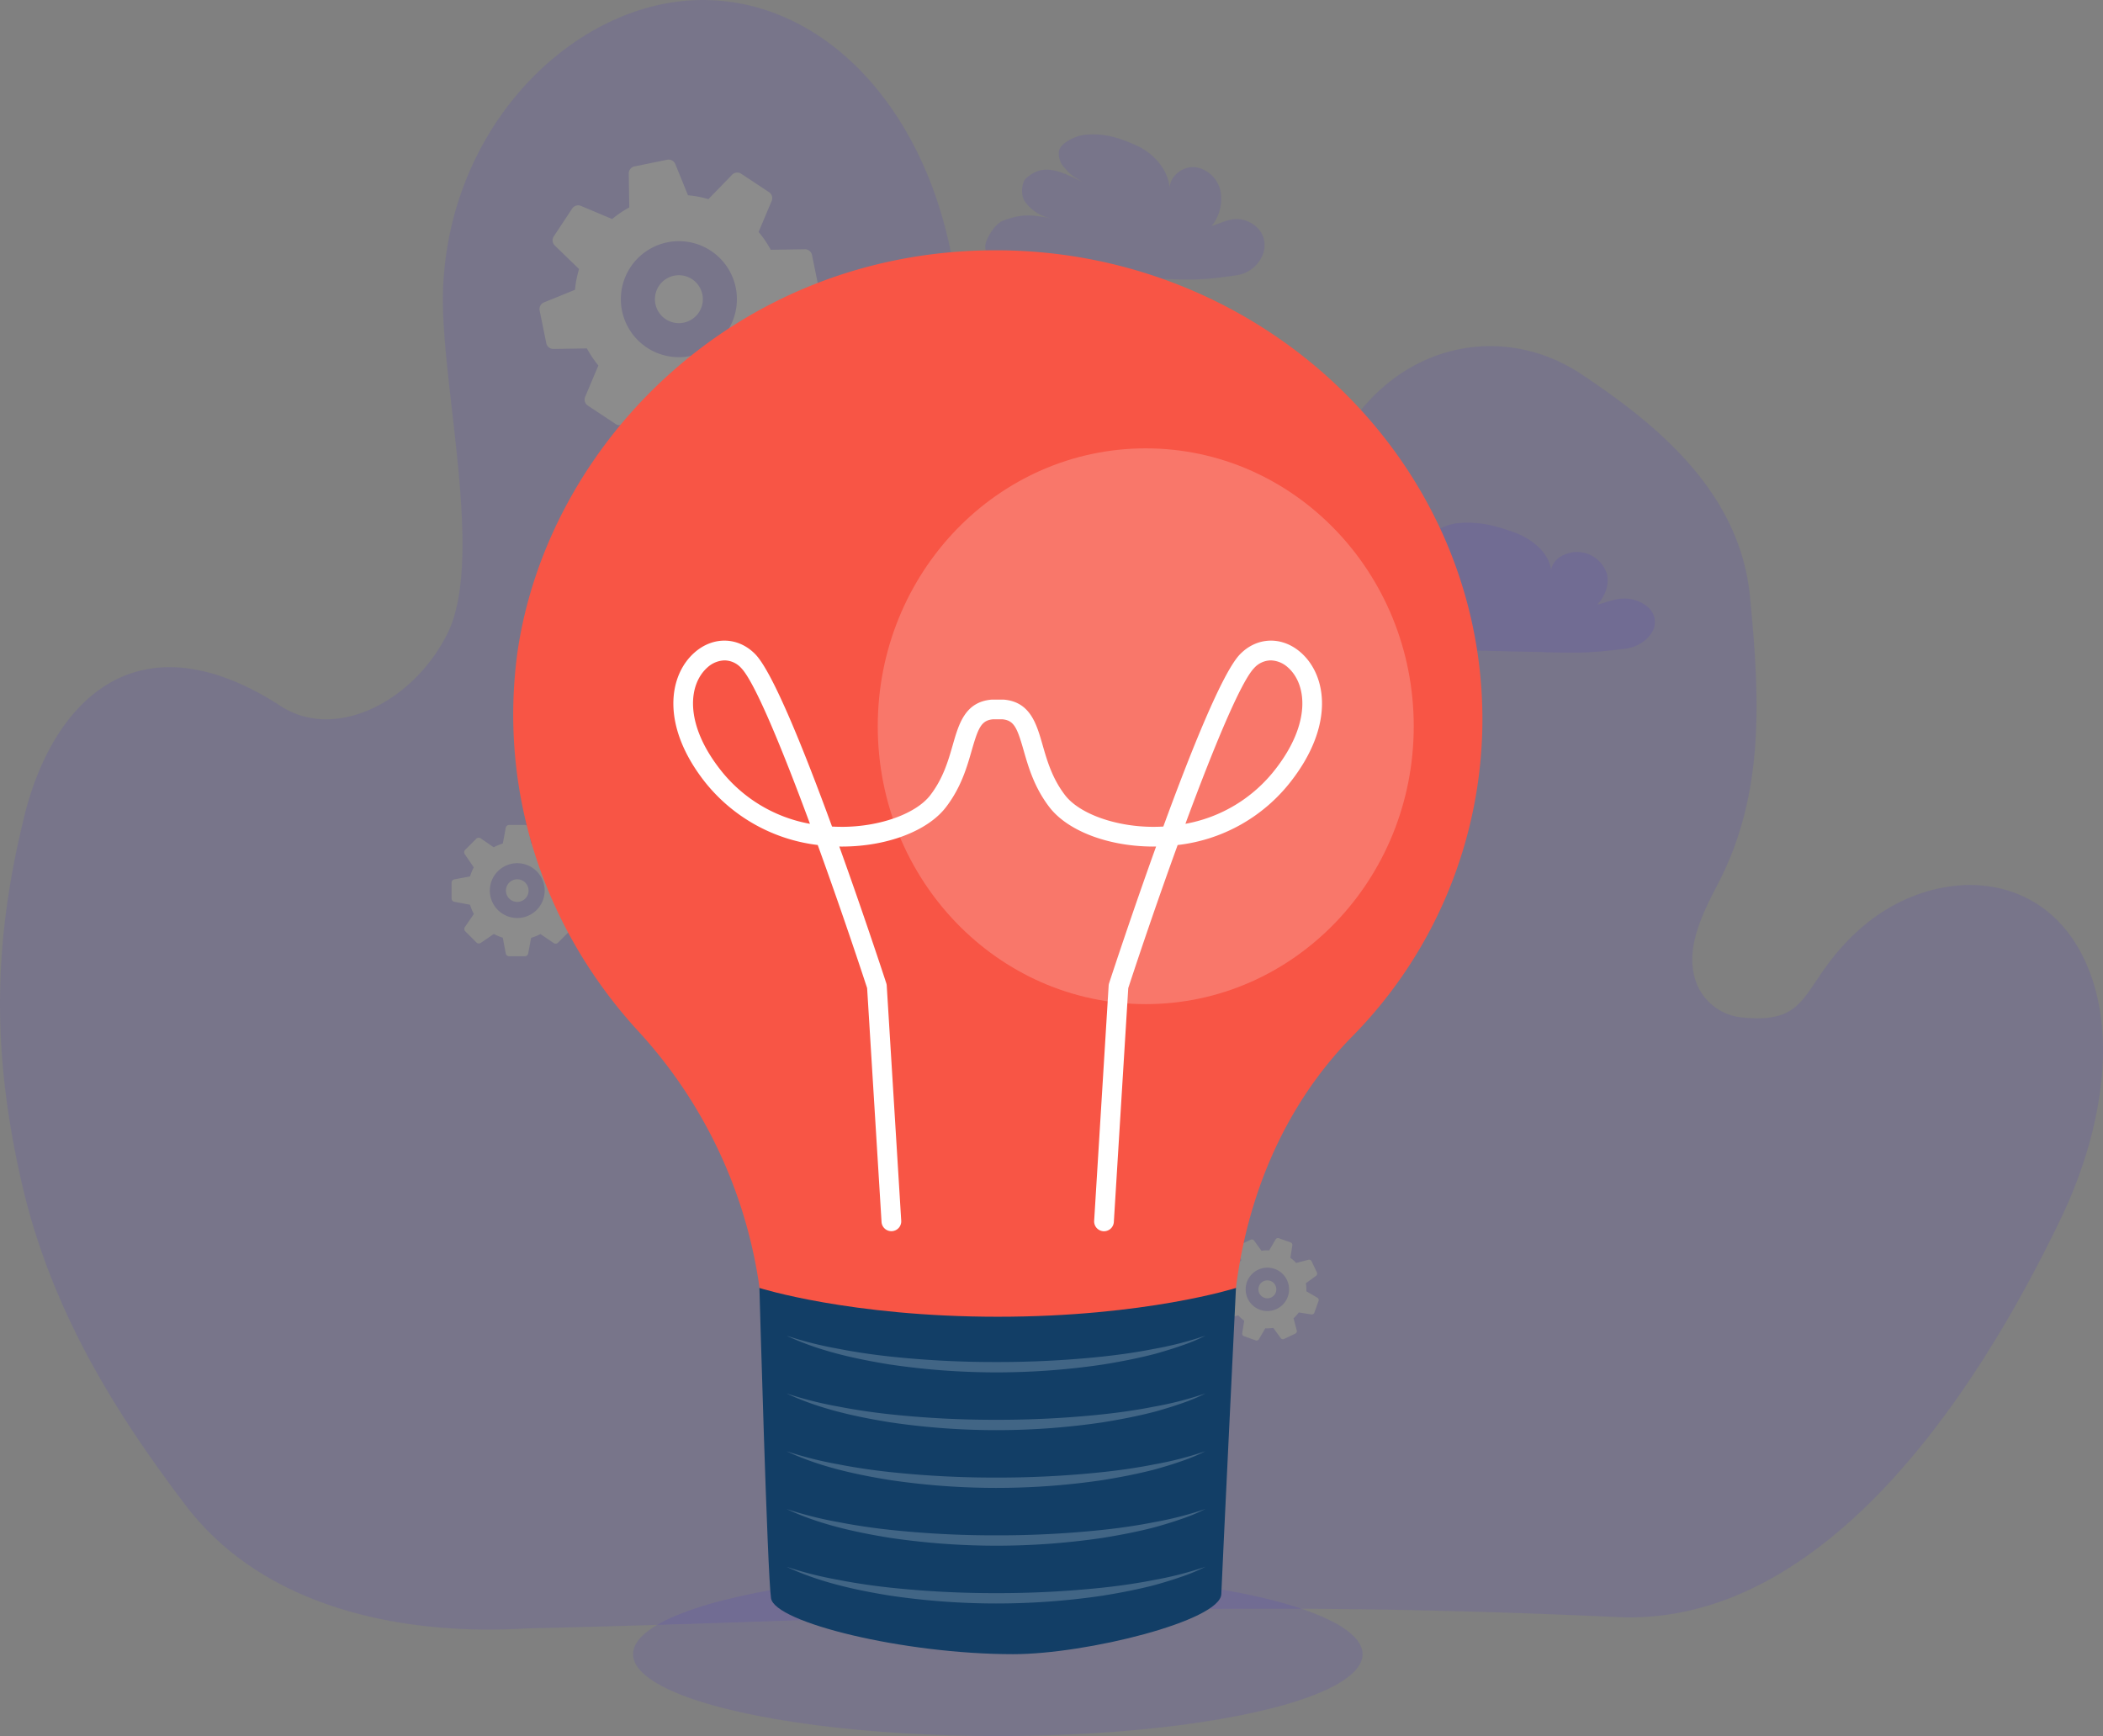 <svg xmlns="http://www.w3.org/2000/svg" width="552.3" height="456" viewBox="0 0 552.3 456">
  <rect x="0" y="0" width="552.3" height="456" fill="#808080" stroke="none"/>
  <g id="Continous_Evaluation" data-name="Continous Evaluation" transform="translate(-317.285 -126.914)">
    <g id="Group_50" data-name="Group 50" transform="translate(317.285 126.914)">
      <g id="Group_41" data-name="Group 41" opacity="0.1">
        <path id="Path_11" data-name="Path 11" d="M720.855,563.241c-114.591-5.274-171.345.232-285.987,2.972-6.078.147-61.591,5.295-90.215-32.466-18.8-24.8-35.554-51.639-43.164-85.509s-7.282-62.152.92-95.419c7.331-29.735,29.362-53.452,67.414-28.82,14.179,9.18,34.648-1.054,43.646-19.007,9.958-19.866-1.926-66.364-1.107-90.285,1.5-43.939,35.1-76.009,67.859-76.209s60.291,29.514,66.621,72.67c3.348,22.827.741,46.643,3.959,69.5s27.94,45.885,45.264,46.35c14.328.386,26.109-15.226,33.58-31.647S642.395,260.25,652.791,247c15.22-19.391,39.836-22.7,58.627-10.157s41.44,30.316,44.171,58.25,3.659,52.236-8.311,75.375c-3.937,7.612-8.7,16.709-6.069,25.279a14.254,14.254,0,0,0,12.509,10.006c18.651,1.788,14.752-8.649,30.214-22.766,18.554-16.937,48.14-17.539,59.8,8.2,9.221,20.365,3.2,47.163-6.411,67.2C809.45,516.467,769.414,565.477,720.855,563.241Z" transform="translate(-296.009 -138.496)" fill="#3315e8"/>
        <g id="Group_28" data-name="Group 28" transform="translate(118.597 216.681)">
          <g id="Group_27" data-name="Group 27">
            <g id="Group_26" data-name="Group 26">
              <path id="Path_12" data-name="Path 12" d="M325.436,270.092a2.972,2.972,0,1,1-2.973,2.973A2.972,2.972,0,0,1,325.436,270.092Z" transform="translate(-308.189 -255.82)" fill="#fff"/>
              <path id="Path_13" data-name="Path 13" d="M347.96,276.1l-4.154-.778a12.766,12.766,0,0,0-.993-2.405l2.4-3.514a.893.893,0,0,0-.1-1.091l-2.965-2.966a.9.9,0,0,0-1.092-.1l-3.515,2.405a12.7,12.7,0,0,0-2.479-1.012l-.775-4.134a.9.9,0,0,0-.844-.7h-4.192a.9.9,0,0,0-.845.7l-.783,4.173a12.862,12.862,0,0,0-2.378.993l-3.471-2.374a.9.9,0,0,0-1.093.1l-2.965,2.965a.893.893,0,0,0-.1,1.093L320,272.946a13.008,13.008,0,0,0-.978,2.376l-4.153.778a.9.9,0,0,0-.7.845v4.192a.9.9,0,0,0,.7.847l4.151.778a12.9,12.9,0,0,0,1,2.424l-2.362,3.454a.9.9,0,0,0,.1,1.091l2.966,2.966a.893.893,0,0,0,1.09.1l3.453-2.364a12.826,12.826,0,0,0,2.353.981l.782,4.173a.9.9,0,0,0,.845.7h4.192a.9.9,0,0,0,.847-.7l.775-4.132a13.048,13.048,0,0,0,2.452-1l3.495,2.39a.9.9,0,0,0,1.095-.1l2.965-2.965a.893.893,0,0,0,.1-1.09l-2.379-3.476a12.864,12.864,0,0,0,1.014-2.455l4.147-.776a.9.9,0,0,0,.7-.847v-4.192A.889.889,0,0,0,347.96,276.1Zm-15.136,10.008a7.2,7.2,0,1,1,5.654-5.649A7.206,7.206,0,0,1,332.824,286.108Z" transform="translate(-314.172 -261.802)" fill="#fff"/>
            </g>
          </g>
        </g>
        <g id="Group_31" data-name="Group 31" transform="translate(319.415 325.2)">
          <g id="Group_30" data-name="Group 30" transform="translate(0)">
            <g id="Group_29" data-name="Group 29">
              <path id="Path_14" data-name="Path 14" d="M345.729,312.6a2.353,2.353,0,1,1-3.135-1.117A2.353,2.353,0,0,1,345.729,312.6Z" transform="translate(-330.175 -300.15)" fill="#fff"/>
              <path id="Path_15" data-name="Path 15" d="M355.972,329.1l-.854-3.237a10.166,10.166,0,0,0,1.382-1.527l3.33.525a.709.709,0,0,0,.747-.442l1.114-3.128a.71.71,0,0,0-.3-.816l-2.915-1.7a10.189,10.189,0,0,0-.117-2.117l2.693-1.958a.709.709,0,0,0,.215-.842l-1.424-3a.709.709,0,0,0-.789-.367l-3.25.857a10.228,10.228,0,0,0-1.519-1.364l.52-3.29a.71.71,0,0,0-.444-.747l-3.128-1.114a.71.71,0,0,0-.816.3l-1.685,2.9a10.073,10.073,0,0,0-2.031.107l-1.968-2.706a.711.711,0,0,0-.844-.215l-3,1.424a.712.712,0,0,0-.367.79l.852,3.231a10.225,10.225,0,0,0-1.395,1.539l-3.271-.516a.7.7,0,0,0-.747.442l-1.114,3.13a.706.706,0,0,0,.3.814l2.863,1.667a10.165,10.165,0,0,0,.1,2.016l-2.719,1.976a.712.712,0,0,0-.215.844l1.424,3a.712.712,0,0,0,.79.367l3.218-.849a10.253,10.253,0,0,0,1.548,1.413l-.523,3.311a.711.711,0,0,0,.444.749l3.128,1.114a.71.71,0,0,0,.814-.3L347.7,328.5a10.13,10.13,0,0,0,2.1-.108l1.964,2.7a.712.712,0,0,0,.845.215l3-1.424A.7.7,0,0,0,355.972,329.1Zm-12.3-7.429a5.7,5.7,0,1,1,5.959,2.126A5.705,5.705,0,0,1,343.675,321.674Z" transform="translate(-334.817 -304.807)" fill="#fff"/>
            </g>
          </g>
        </g>
        <g id="Group_40" data-name="Group 40" transform="translate(141.675 41.917)">
          <g id="Group_39" data-name="Group 39">
            <g id="Group_38" data-name="Group 38">
              <path id="Path_19" data-name="Path 19" d="M426.953,169.949a6.292,6.292,0,1,1-8.718,1.777A6.29,6.29,0,0,1,426.953,169.949Z" transform="translate(-386.866 -138.53)" fill="#fff"/>
              <path id="Path_20" data-name="Path 20" d="M468.84,202.043l-6.425-6.225a26.962,26.962,0,0,0,1.052-5.406l8.348-3.4a1.9,1.9,0,0,0,1.1-2.045l-1.773-8.7a1.891,1.891,0,0,0-1.808-1.453l-9.016.139a27.2,27.2,0,0,0-3.192-4.681l3.457-8.2a1.894,1.894,0,0,0-.671-2.224l-7.4-4.895a1.9,1.9,0,0,0-2.31.251l-6.256,6.454a27.2,27.2,0,0,0-5.358-1.024l-3.355-8.245a1.9,1.9,0,0,0-2.049-1.1l-8.7,1.773a1.894,1.894,0,0,0-1.455,1.811l.139,8.954a27.39,27.39,0,0,0-4.5,3.052l-8.241-3.474a1.9,1.9,0,0,0-2.226.673l-4.894,7.4a1.9,1.9,0,0,0,.253,2.314l6.416,6.218a27.185,27.185,0,0,0-1.066,5.449l-8.2,3.338a1.9,1.9,0,0,0-1.1,2.047l1.773,8.7A1.891,1.891,0,0,0,403.189,201l8.854-.141a27.4,27.4,0,0,0,3.009,4.48l-3.491,8.281a1.9,1.9,0,0,0,.673,2.226l7.4,4.9a1.9,1.9,0,0,0,2.314-.253l6.193-6.389a27.538,27.538,0,0,0,5.5,1.1l3.376,8.3a1.9,1.9,0,0,0,2.054,1.1l8.694-1.772a1.891,1.891,0,0,0,1.453-1.808l-.141-8.915a27.35,27.35,0,0,0,4.657-3.147l8.229,3.469a1.9,1.9,0,0,0,2.229-.673l4.895-7.4A1.882,1.882,0,0,0,468.84,202.043Zm-38.408-.007a15.238,15.238,0,1,1,16.574-3.371A15.253,15.253,0,0,1,430.432,202.036Z" transform="translate(-399.577 -151.261)" fill="#fff"/>
            </g>
          </g>
        </g>
      </g>
      <g id="Group_44" data-name="Group 44" transform="translate(258.752 35.291)">
        <g id="Group_42" data-name="Group 42" transform="translate(95.733 101.998)" opacity="0.1">
          <path id="Path_21" data-name="Path 21" d="M571.956,174.88a40.4,40.4,0,0,1-11.211-1.274c-5.332-1.279-6.609-4.655-6.043-6.342.594-1.766,2.9-4.679,5-5.313,4.857-1.467,7.5-1.544,13.38-.592-3.705-.947-4.79-1.672-6.985-3.743-1.406-1.327-1.215-4.574.186-5.614,4.858-3.6,9.427-1.882,16.152.832-3.617-1.716-3.684-2.025-5.13-3.331a4.45,4.45,0,0,1-1.625-3.8c.365-2.007,4.853-3.71,7.314-3.925,5.437-.475,9.629.582,14.642,2.371s9.247,5.526,9.841,9.982c.253-2.884,3.991-5.081,7.492-4.736a8.2,8.2,0,0,1,7.112,5.661c.745,2.827-.4,5.841-2.528,8.148,3.226-.838,5.78-2.114,9.059-1.431s7,3.2,5.895,7.418c-.315,1.2-2.409,4.967-7.928,5.619-9,1.066-11.3,1.119-21.3.845Z" transform="translate(-554.578 -141.658)" fill="#3315e8"/>
        </g>
        <g id="Group_43" data-name="Group 43" transform="translate(0 0)" opacity="0.1">
          <path id="Path_22" data-name="Path 22" d="M327.489,201.691a30.6,30.6,0,0,1-10.264-1.422c-4.879-1.429-6.05-5.2-5.53-7.084.544-1.973,2.658-5.227,4.578-5.933,4.445-1.639,6.869-1.727,12.249-.661a11.082,11.082,0,0,1-6.394-4.18c-1.288-1.482-1.112-5.11.17-6.27,4.447-4.022,8.629-2.1,14.785.928-3.311-1.918-3.373-2.262-4.7-3.722A5.524,5.524,0,0,1,330.9,169.1c.334-2.24,4.442-4.144,6.7-4.383,4.977-.53,8.815.649,13.4,2.648s8.465,6.172,9.009,11.147c.232-3.219,3.653-5.673,6.859-5.289a8.031,8.031,0,0,1,6.511,6.323,11.43,11.43,0,0,1-2.314,9.1c2.953-.937,5.29-2.36,8.293-1.6s6.408,3.572,5.4,8.284a8.783,8.783,0,0,1-7.257,6.277c-8.236,1.19-10.349,1.25-19.5.943Z" transform="translate(-311.581 -164.587)" fill="#3315e8"/>
        </g>
      </g>
    </g>
    <g id="Group_93" data-name="Group 93" transform="translate(452.069 192.649)">
      <ellipse id="Ellipse_6" data-name="Ellipse 6" cx="95.798" cy="21.515" rx="95.798" ry="21.515" transform="translate(31.469 347.236)" fill="#3315e8" opacity="0.1"/>
      <g id="Group_91" data-name="Group 91">
        <g id="Group_90" data-name="Group 90">
          <path id="Path_128" data-name="Path 128" d="M615.72,371.8a118.784,118.784,0,0,0,34.389-83.622C650.016,219.861,592.026,165.1,522.324,165.1c-68.408,0-117.827,50.986-125.664,105.75-4.886,36.51,6.916,72.1,31.44,99.019a125.29,125.29,0,0,1,33.375,85.559l-.005,2.951h122.8l.005-2.951C584.28,422.785,595.068,392.914,615.72,371.8Z" transform="translate(-395.574 -165.096)" fill="#f85545"/>
          <path id="Path_129" data-name="Path 129" d="M433.132,323.413s23.751,7.561,62.608,7.561,62.539-7.561,62.539-7.561-3.634,74.839-3.848,80.42c-.268,6.993-35.384,15.77-54.653,15.77-28.767,0-62.619-8.345-63.595-14.675S433.132,323.413,433.132,323.413Z" transform="translate(-368.472 -50.852)" fill="#123e66"/>
          <g id="Group_88" data-name="Group 88" transform="translate(42.059 102.532)">
            <path id="Path_130" data-name="Path 130" d="M533.1,379.783c-.052,0-.1,0-.162-.005a2.589,2.589,0,0,1-2.424-2.744l3.807-61.766a2.515,2.515,0,0,1,.124-.647c1.138-3.474,6.232-18.921,12.334-35.884-.3,0-.589.005-.875.005-11.685-.043-22.333-4.1-27.122-10.323-4-5.192-5.545-10.6-6.79-14.942-1.679-5.862-2.488-7.828-5.482-8.154h-2.663c-2.992.325-3.8,2.292-5.483,8.154-1.243,4.342-2.792,9.75-6.788,14.942-4.789,6.227-15.434,10.28-27.12,10.323-.289,0-.584,0-.875-.005,6.1,16.963,11.2,32.409,12.334,35.884a2.591,2.591,0,0,1,.124.647l3.807,61.766a2.59,2.59,0,0,1-5.17.32l-3.786-61.436c-3.676-11.211-8.3-24.7-12.972-37.584A44.65,44.65,0,0,1,428.2,261.667c-11.555-14.794-9.438-27.964-2.581-33.938,4.919-4.287,11.466-4.075,15.922.515,4.576,4.717,12.833,25.282,20.134,45.244.993.057,1.906.069,2.76.074,9.83-.036,19.3-3.448,23.033-8.3,3.395-4.411,4.734-9.087,5.917-13.213,1.584-5.53,3.223-11.252,10.09-11.893.079-.007.16-.01.241-.01h2.922c.081,0,.16,0,.241.01,6.867.64,8.507,6.363,10.092,11.893,1.183,4.127,2.521,8.8,5.916,13.213,3.732,4.851,13.2,8.264,23.035,8.3.856,0,1.768-.017,2.76-.074,7.3-19.962,15.556-40.527,20.134-45.244,4.454-4.588,11-4.8,15.922-.515,6.857,5.974,8.973,19.144-2.582,33.938a43.908,43.908,0,0,1-29.713,16.67c-4.678,12.884-9.3,26.37-12.974,37.581l-3.786,61.436A2.588,2.588,0,0,1,533.1,379.783Zm43.794-149.939a5.978,5.978,0,0,0-4.361,2.007c-3.529,3.636-10.7,21.012-18.055,40.918a38.507,38.507,0,0,0,23.595-14.289c9.481-12.137,8.336-22.426,3.262-26.847A6.929,6.929,0,0,0,576.895,229.845Zm-143.431,0a6.925,6.925,0,0,0-4.442,1.789c-5.075,4.421-6.218,14.708,3.261,26.847a38.511,38.511,0,0,0,23.595,14.289c-7.353-19.905-14.525-37.283-18.055-40.918A5.981,5.981,0,0,0,433.463,229.845Z" transform="translate(-420.004 -224.652)" fill="#fff"/>
          </g>
          <g id="Group_89" data-name="Group 89" transform="translate(71.746 285.082)" opacity="0.2">
            <path id="Path_131" data-name="Path 131" d="M437.248,330.686a96.1,96.1,0,0,0,13.515,3.426c4.552.9,9.149,1.567,13.757,2.068a258.3,258.3,0,0,0,27.764,1.441,261.919,261.919,0,0,0,27.768-1.412c4.61-.491,9.209-1.14,13.759-2.045a90.263,90.263,0,0,0,13.5-3.478,47.153,47.153,0,0,1-6.482,2.689c-2.211.782-4.459,1.446-6.716,2.088-4.542,1.181-9.152,2.071-13.783,2.82a190.487,190.487,0,0,1-56.085-.04C455.007,336.737,445.736,334.677,437.248,330.686Z" transform="translate(-437.248 -330.686)" fill="#fff"/>
            <path id="Path_132" data-name="Path 132" d="M437.248,339.5a96.126,96.126,0,0,0,13.515,3.428c4.552.9,9.149,1.565,13.757,2.066a257.868,257.868,0,0,0,27.764,1.441,261.951,261.951,0,0,0,27.768-1.412c4.61-.491,9.209-1.14,13.759-2.045a90.266,90.266,0,0,0,13.5-3.478,47.388,47.388,0,0,1-6.482,2.691c-2.211.78-4.459,1.444-6.716,2.087-4.542,1.181-9.152,2.071-13.783,2.82a190.333,190.333,0,0,1-56.085-.04C455.007,345.552,445.736,343.491,437.248,339.5Z" transform="translate(-437.248 -324.326)" fill="#fff"/>
            <path id="Path_133" data-name="Path 133" d="M437.248,348.315a96.331,96.331,0,0,0,13.515,3.426c4.552.9,9.149,1.565,13.757,2.066a257.852,257.852,0,0,0,27.764,1.441,261.023,261.023,0,0,0,27.768-1.412c4.61-.489,9.209-1.138,13.759-2.045a90.272,90.272,0,0,0,13.5-3.476A47.383,47.383,0,0,1,540.827,351c-2.211.78-4.459,1.444-6.716,2.087-4.542,1.181-9.152,2.071-13.783,2.82a190.409,190.409,0,0,1-56.085-.038C455.007,354.367,445.736,352.306,437.248,348.315Z" transform="translate(-437.248 -317.965)" fill="#fff"/>
            <path id="Path_134" data-name="Path 134" d="M437.248,357.129a96.343,96.343,0,0,0,13.515,3.426c4.552.9,9.149,1.565,13.757,2.066a257.86,257.86,0,0,0,27.764,1.441,260.983,260.983,0,0,0,27.768-1.412c4.61-.489,9.209-1.138,13.759-2.045a90.257,90.257,0,0,0,13.5-3.476,47.387,47.387,0,0,1-6.482,2.689c-2.211.78-4.459,1.446-6.716,2.087-4.542,1.183-9.152,2.071-13.783,2.82a190.408,190.408,0,0,1-56.085-.038C455.007,363.181,445.736,361.12,437.248,357.129Z" transform="translate(-437.248 -311.605)" fill="#fff"/>
            <path id="Path_135" data-name="Path 135" d="M437.248,365.943a96.108,96.108,0,0,0,13.515,3.426c4.552.9,9.149,1.567,13.757,2.066a258.255,258.255,0,0,0,27.764,1.443,261.427,261.427,0,0,0,27.768-1.413c4.61-.489,9.209-1.138,13.759-2.045a90.261,90.261,0,0,0,13.5-3.476,47.379,47.379,0,0,1-6.482,2.689c-2.211.78-4.459,1.446-6.716,2.088-4.542,1.181-9.152,2.071-13.783,2.82a190.494,190.494,0,0,1-56.085-.04C455.007,371.995,445.736,369.934,437.248,365.943Z" transform="translate(-437.248 -305.244)" fill="#fff"/>
          </g>
        </g>
        <ellipse id="Ellipse_7" data-name="Ellipse 7" cx="70.38" cy="72.99" rx="70.38" ry="72.99" transform="translate(95.738 52.03)" fill="#fff" opacity="0.2"/>
      </g>
    </g>
  </g>
</svg>
